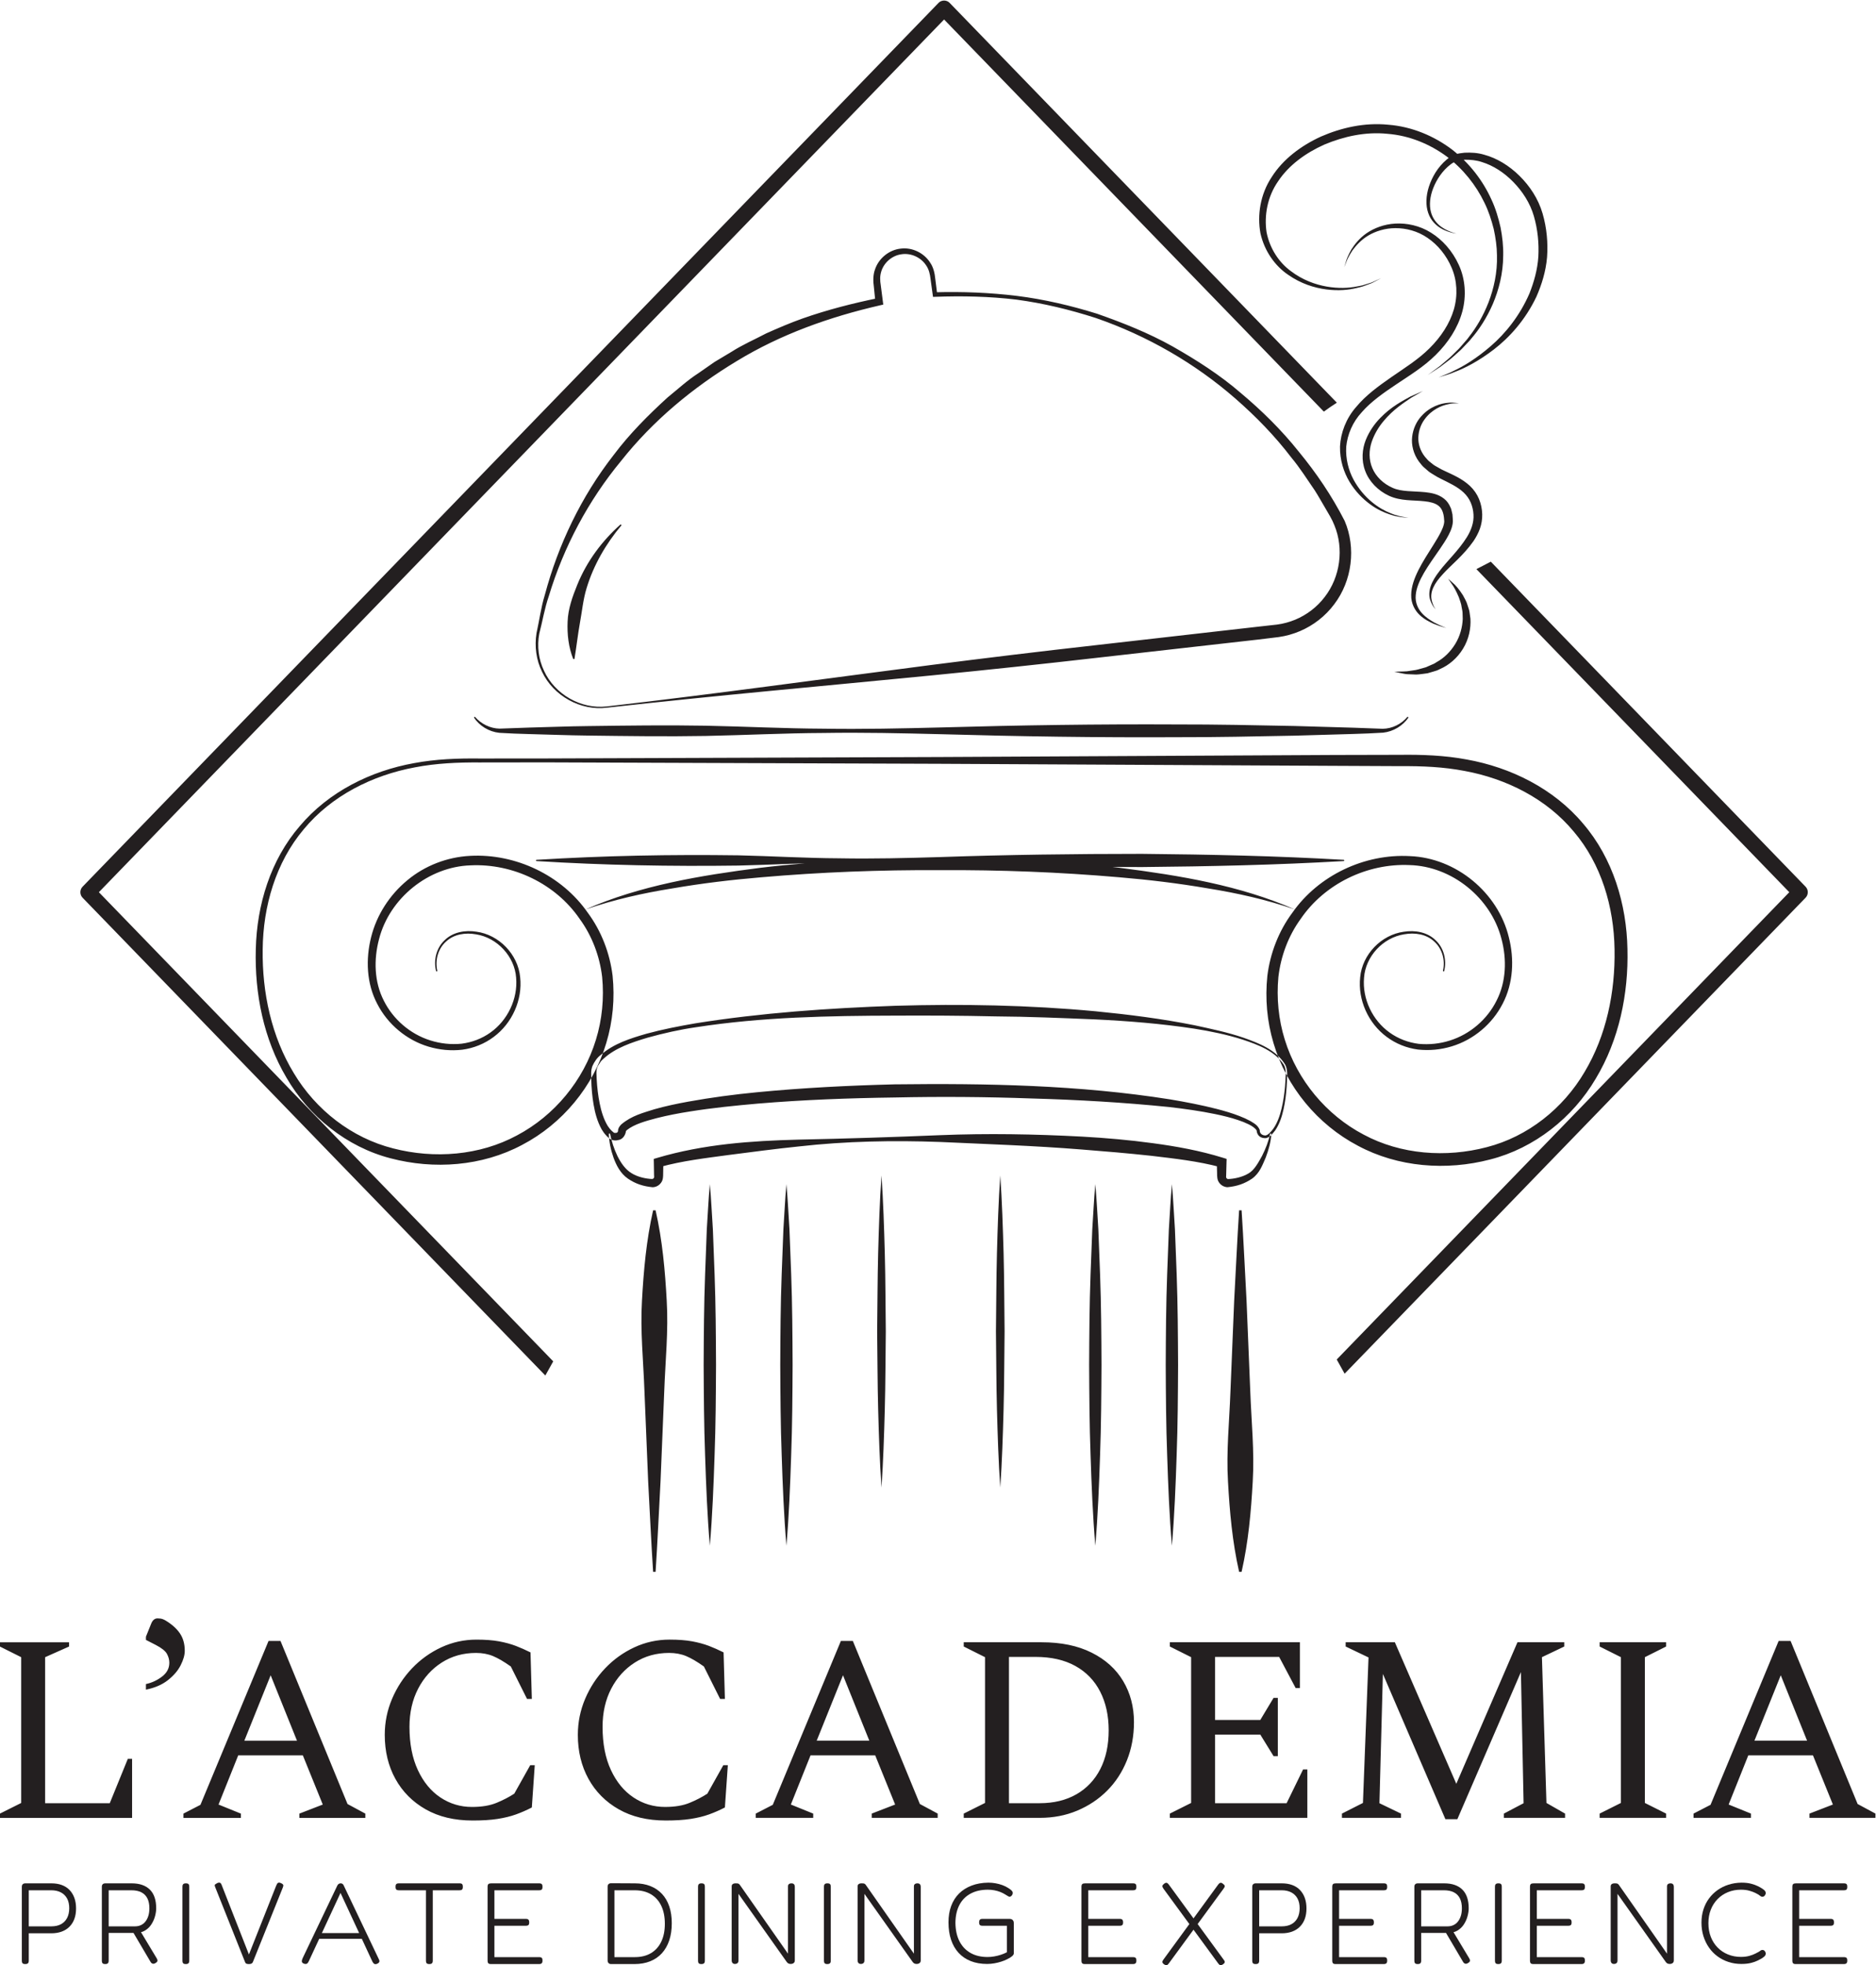 <?xml version="1.0" encoding="UTF-8" standalone="no"?>

<svg
   version="1.1"
   id="svg2"
   xml:space="preserve"
   width="328.997"
   height="344.568"
   viewBox="0 0 328.997 344.568"
   sodipodi:docname="L'Accademia_PRIVATE_logo.svg"
   inkscape:version="1.1.1 (3bf5ae0d25, 2021-09-20)"
   xmlns:inkscape="http://www.inkscape.org/namespaces/inkscape"
   xmlns:sodipodi="http://sodipodi.sourceforge.net/DTD/sodipodi-0.dtd"
   xmlns="http://www.w3.org/2000/svg"
   xmlns:svg="http://www.w3.org/2000/svg"><defs
     id="defs6"><clipPath
       clipPathUnits="userSpaceOnUse"
       id="clipPath16"><path
         d="M 0,335.688 H 336.393 V 0 H 0 Z"
         id="path14" /></clipPath></defs><sodipodi:namedview
     id="namedview4"
     pagecolor="#ffffff"
     bordercolor="#666666"
     borderopacity="1.0"
     inkscape:pageshadow="2"
     inkscape:pageopacity="0.0"
     inkscape:pagecheckerboard="0"
     showgrid="false"
     fit-margin-top="0"
     fit-margin-left="0"
     fit-margin-right="0"
     fit-margin-bottom="0"
     inkscape:zoom="1.8409951"
     inkscape:cx="149.91892"
     inkscape:cy="164.31331"
     inkscape:window-width="1920"
     inkscape:window-height="1009"
     inkscape:window-x="1912"
     inkscape:window-y="-8"
     inkscape:window-maximized="1"
     inkscape:current-layer="g8" /><g
     id="g8"
     inkscape:groupmode="layer"
     inkscape:label="L'Accademia_PRIVATE_logo"
     transform="matrix(1.333,0,0,-1.333,-57.047,388.471)"><g
       id="g12"
       clip-path="url(#clipPath16)"
       transform="translate(-2.037,-5.703)"><g
         id="g18"
         transform="translate(48.618,43.753)"><path
           d="M 0,0 H 2.966 C 3.463,0 3.887,0.094 4.237,0.281 4.586,0.469 4.855,0.743 5.043,1.103 5.23,1.463 5.324,1.891 5.324,2.388 5.324,2.885 5.23,3.309 5.043,3.659 4.855,4.008 4.584,4.277 4.229,4.465 3.874,4.652 3.448,4.746 2.951,4.746 H 0 Z m -0.472,-4.959 c -0.111,0 -0.2,0.015 -0.266,0.045 -0.066,0.031 -0.112,0.081 -0.137,0.152 -0.025,0.071 -0.038,0.162 -0.038,0.274 v 9.691 c 0,0.101 0.017,0.185 0.053,0.251 0.036,0.066 0.089,0.116 0.16,0.152 0.071,0.035 0.152,0.053 0.243,0.053 H 2.966 C 3.483,5.659 3.942,5.585 4.343,5.438 4.744,5.292 5.083,5.073 5.362,4.784 5.641,4.495 5.854,4.148 6.001,3.742 6.148,3.336 6.222,2.875 6.222,2.358 6.222,1.841 6.148,1.382 6.001,0.981 5.854,0.581 5.639,0.238 5.354,-0.046 5.071,-0.33 4.729,-0.545 4.328,-0.692 3.927,-0.839 3.468,-0.913 2.951,-0.913 H 0 v -3.59 c 0,-0.112 -0.015,-0.2 -0.046,-0.266 -0.03,-0.066 -0.079,-0.114 -0.144,-0.145 -0.066,-0.03 -0.16,-0.045 -0.282,-0.045"
           style="fill:#231f20;fill-opacity:1;fill-rule:nonzero;stroke:none"
           id="path20" /></g><g
         id="g22"
         transform="translate(65.245,38.9)"><path
           d="m 0,0 c -0.132,-0.071 -0.251,-0.086 -0.357,-0.045 -0.107,0.04 -0.196,0.126 -0.267,0.258 l -2.312,3.925 0.943,0.167 2.176,-3.62 C 0.253,0.573 0.294,0.477 0.305,0.396 0.314,0.314 0.294,0.244 0.244,0.183 0.193,0.122 0.112,0.061 0,0 m -6.115,4.853 h 3.468 c 0.274,0 0.525,0.051 0.753,0.152 0.228,0.101 0.426,0.253 0.594,0.456 0.167,0.203 0.299,0.452 0.395,0.746 0.096,0.294 0.145,0.639 0.145,1.034 0,0.518 -0.089,0.951 -0.267,1.301 -0.177,0.35 -0.441,0.614 -0.791,0.791 -0.349,0.177 -0.788,0.266 -1.316,0.266 h -2.981 z m -0.457,-4.959 c -0.111,0 -0.2,0.015 -0.266,0.045 C -6.904,-0.03 -6.95,0.021 -6.975,0.091 -7,0.162 -7.013,0.253 -7.013,0.365 v 9.706 c 0,0.101 0.018,0.182 0.054,0.243 0.035,0.061 0.085,0.109 0.151,0.145 0.066,0.035 0.15,0.053 0.251,0.053 h 3.454 c 0.537,0 1.006,-0.071 1.407,-0.213 0.401,-0.142 0.738,-0.35 1.011,-0.624 0.274,-0.274 0.48,-0.616 0.617,-1.027 C 0.069,8.238 0.137,7.764 0.137,7.226 0.137,6.912 0.086,6.567 -0.015,6.192 -0.117,5.816 -0.273,5.461 -0.487,5.127 -0.7,4.792 -0.981,4.519 -1.331,4.305 -1.681,4.092 -2.109,3.986 -2.616,3.986 H -6.115 V 0.35 c 0,-0.112 -0.015,-0.2 -0.046,-0.266 -0.03,-0.066 -0.079,-0.114 -0.144,-0.145 -0.067,-0.03 -0.155,-0.045 -0.267,-0.045"
           style="fill:#231f20;fill-opacity:1;fill-rule:nonzero;stroke:none"
           id="path24" /></g><g
         id="g26"
         transform="translate(69.276,38.793)"><path
           d="m 0,0 c -0.112,0 -0.2,0.015 -0.266,0.046 -0.066,0.03 -0.112,0.081 -0.137,0.152 -0.026,0.071 -0.038,0.162 -0.038,0.274 v 9.69 c 0,0.111 0.015,0.2 0.045,0.266 0.031,0.066 0.079,0.114 0.145,0.145 0.066,0.031 0.155,0.046 0.266,0.046 0.112,0 0.2,-0.015 0.267,-0.046 0.065,-0.031 0.111,-0.079 0.136,-0.145 0.026,-0.066 0.039,-0.159 0.039,-0.281 V 0.457 C 0.457,0.345 0.441,0.256 0.411,0.19 0.38,0.125 0.332,0.076 0.266,0.046 0.2,0.015 0.111,0 0,0"
           style="fill:#231f20;fill-opacity:1;fill-rule:nonzero;stroke:none"
           id="path28" /></g><g
         id="g30"
         transform="translate(77.582,38.793)"><path
           d="m 0,0 c -0.132,0 -0.238,0.015 -0.319,0.046 -0.082,0.03 -0.142,0.096 -0.183,0.198 l -3.94,9.888 c -0.071,0.172 -0.076,0.284 -0.015,0.334 0.061,0.051 0.157,0.112 0.289,0.183 0.081,0.04 0.157,0.063 0.228,0.068 0.071,0.005 0.134,-0.012 0.19,-0.053 0.056,-0.04 0.104,-0.112 0.145,-0.213 L 0,1.263 3.575,10.284 c 0.04,0.101 0.084,0.193 0.129,0.274 0.046,0.081 0.112,0.131 0.198,0.152 0.086,0.02 0.2,-0.005 0.342,-0.076 C 4.458,10.532 4.551,10.421 4.526,10.299 4.5,10.177 4.462,10.061 4.412,9.949 L 0.517,0.259 C 0.477,0.167 0.416,0.102 0.334,0.061 0.253,0.021 0.142,0 0,0"
           style="fill:#231f20;fill-opacity:1;fill-rule:nonzero;stroke:none"
           id="path32" /></g><g
         id="g34"
         transform="translate(86.619,42.11)"><path
           d="M 0,0 0.304,0.761 H 5.75 L 6.039,0 Z M 8.047,-2.662 C 8.098,-2.753 8.125,-2.837 8.131,-2.913 8.136,-2.989 8.116,-3.055 8.07,-3.111 8.024,-3.167 7.951,-3.22 7.85,-3.271 7.687,-3.341 7.558,-3.349 7.461,-3.293 7.365,-3.238 7.281,-3.139 7.21,-2.997 L 3.012,6.04 -1.171,-2.966 c -0.072,-0.153 -0.155,-0.254 -0.251,-0.305 -0.097,-0.05 -0.231,-0.045 -0.404,0.016 -0.101,0.04 -0.172,0.093 -0.213,0.159 -0.04,0.066 -0.05,0.15 -0.03,0.251 0.02,0.101 0.061,0.219 0.122,0.35 L 2.601,7.028 C 2.642,7.109 2.7,7.175 2.776,7.226 2.852,7.277 2.936,7.302 3.027,7.302 3.088,7.302 3.144,7.292 3.194,7.271 3.245,7.251 3.291,7.221 3.332,7.18 3.372,7.14 3.407,7.084 3.438,7.013 Z"
           style="fill:#231f20;fill-opacity:1;fill-rule:nonzero;stroke:none"
           id="path36" /></g><g
         id="g38"
         transform="translate(105.299,49.412)"><path
           d="m 0,0 c 0.111,0 0.198,-0.015 0.259,-0.046 0.06,-0.03 0.103,-0.079 0.129,-0.144 0.025,-0.066 0.038,-0.16 0.038,-0.282 0,-0.111 -0.015,-0.2 -0.046,-0.266 C 0.35,-0.804 0.302,-0.85 0.236,-0.875 0.17,-0.9 0.081,-0.913 -0.03,-0.913 h -3.499 v -9.249 c 0,-0.112 -0.015,-0.2 -0.046,-0.266 -0.03,-0.066 -0.079,-0.114 -0.144,-0.145 -0.067,-0.031 -0.155,-0.046 -0.267,-0.046 -0.111,0 -0.2,0.015 -0.266,0.046 -0.066,0.031 -0.112,0.081 -0.137,0.152 -0.025,0.071 -0.038,0.162 -0.038,0.274 v 9.234 h -3.544 c -0.112,0 -0.201,0.013 -0.267,0.038 -0.066,0.025 -0.114,0.071 -0.144,0.137 -0.031,0.066 -0.046,0.155 -0.046,0.266 0,0.122 0.013,0.216 0.038,0.282 0.025,0.065 0.071,0.114 0.137,0.144 C -8.187,-0.015 -8.104,0 -8.002,0 Z"
           style="fill:#231f20;fill-opacity:1;fill-rule:nonzero;stroke:none"
           id="path40" /></g><g
         id="g42"
         transform="translate(109.421,38.793)"><path
           d="m 0,0 c -0.111,0 -0.2,0.015 -0.266,0.046 -0.066,0.03 -0.112,0.081 -0.137,0.152 -0.025,0.071 -0.038,0.162 -0.038,0.274 v 9.69 c 0,0.172 0.035,0.292 0.107,0.358 0.07,0.065 0.197,0.099 0.38,0.099 h 6.298 c 0.111,0 0.2,-0.015 0.266,-0.046 0.066,-0.031 0.112,-0.079 0.137,-0.145 0.025,-0.066 0.038,-0.159 0.038,-0.281 0,-0.112 -0.015,-0.2 -0.046,-0.266 C 6.709,9.814 6.661,9.769 6.595,9.744 6.529,9.718 6.44,9.706 6.329,9.706 H 0.457 V 5.948 h 4.122 c 0.111,0 0.2,-0.015 0.266,-0.045 C 4.911,5.872 4.959,5.824 4.99,5.758 5.021,5.692 5.036,5.598 5.036,5.477 5.036,5.365 5.021,5.276 4.99,5.21 4.959,5.145 4.909,5.099 4.838,5.074 4.767,5.048 4.67,5.036 4.549,5.036 H 0.457 V 0.913 h 5.887 c 0.111,0 0.2,-0.016 0.266,-0.046 C 6.676,0.837 6.722,0.789 6.747,0.723 6.772,0.657 6.785,0.568 6.785,0.457 6.785,0.345 6.77,0.256 6.739,0.19 6.709,0.125 6.661,0.076 6.595,0.046 6.529,0.015 6.44,0 6.329,0 Z"
           style="fill:#231f20;fill-opacity:1;fill-rule:nonzero;stroke:none"
           id="path44" /></g><g
         id="g46"
         transform="translate(125.668,39.706)"><path
           d="m 0,0 h 2.677 c 0.832,0 1.542,0.175 2.13,0.524 0.589,0.351 1.04,0.852 1.354,1.507 0.315,0.654 0.472,1.437 0.472,2.35 0,0.923 -0.157,1.714 -0.472,2.373 C 5.847,7.413 5.393,7.918 4.8,8.268 4.207,8.618 3.494,8.792 2.662,8.792 H 0 Z m -0.457,-0.913 c -0.09,0 -0.169,0.02 -0.235,0.061 -0.066,0.04 -0.117,0.097 -0.152,0.167 -0.036,0.071 -0.053,0.152 -0.053,0.244 v 9.705 c 0,0.102 0.017,0.185 0.053,0.251 0.035,0.066 0.089,0.117 0.159,0.152 0.071,0.036 0.153,0.054 0.244,0.054 L 2.677,9.706 C 3.438,9.706 4.12,9.586 4.724,9.348 5.327,9.109 5.839,8.765 6.26,8.313 6.681,7.862 7,7.312 7.218,6.663 7.437,6.014 7.545,5.279 7.545,4.457 7.545,3.615 7.434,2.862 7.211,2.198 6.988,1.534 6.666,0.971 6.245,0.509 5.824,0.048 5.309,-0.304 4.701,-0.548 4.092,-0.791 3.402,-0.913 2.632,-0.913 Z"
           style="fill:#231f20;fill-opacity:1;fill-rule:nonzero;stroke:none"
           id="path48" /></g><g
         id="g50"
         transform="translate(137.108,38.793)"><path
           d="m 0,0 c -0.112,0 -0.2,0.015 -0.266,0.046 -0.066,0.03 -0.112,0.081 -0.137,0.152 -0.026,0.071 -0.038,0.162 -0.038,0.274 v 9.69 c 0,0.111 0.015,0.2 0.045,0.266 0.031,0.066 0.079,0.114 0.145,0.145 0.066,0.031 0.155,0.046 0.266,0.046 0.112,0 0.2,-0.015 0.267,-0.046 0.065,-0.031 0.111,-0.079 0.136,-0.145 0.026,-0.066 0.039,-0.159 0.039,-0.281 V 0.457 C 0.457,0.345 0.441,0.256 0.411,0.19 0.38,0.125 0.332,0.076 0.266,0.046 0.2,0.015 0.111,0 0,0"
           style="fill:#231f20;fill-opacity:1;fill-rule:nonzero;stroke:none"
           id="path52" /></g><g
         id="g54"
         transform="translate(141.519,38.808)"><path
           d="m 0,0 c -0.091,0 -0.167,0.018 -0.228,0.053 -0.061,0.036 -0.109,0.09 -0.145,0.16 -0.035,0.071 -0.053,0.157 -0.053,0.259 v 9.736 c 0,0.091 0.02,0.165 0.061,0.22 0.04,0.056 0.099,0.099 0.175,0.13 0.076,0.03 0.165,0.046 0.266,0.046 0.153,0 0.264,-0.008 0.335,-0.023 0.071,-0.016 0.142,-0.064 0.213,-0.145 L 6.983,1.354 v 8.854 c 0,0.091 0.017,0.165 0.053,0.22 0.035,0.056 0.089,0.099 0.16,0.13 0.071,0.03 0.157,0.046 0.258,0.046 0.091,0 0.17,-0.019 0.236,-0.054 C 7.756,10.515 7.804,10.461 7.834,10.391 7.865,10.319 7.88,10.233 7.88,10.132 V 0.457 C 7.88,0.355 7.857,0.271 7.812,0.206 7.766,0.14 7.703,0.089 7.622,0.053 7.541,0.018 7.449,0 7.348,0 7.246,0 7.155,0.016 7.074,0.046 6.993,0.076 6.912,0.143 6.831,0.244 L 0.472,9.219 V 0.457 C 0.472,0.355 0.454,0.271 0.418,0.206 0.383,0.14 0.33,0.089 0.259,0.053 0.187,0.018 0.102,0 0,0"
           style="fill:#231f20;fill-opacity:1;fill-rule:nonzero;stroke:none"
           id="path56" /></g><g
         id="g58"
         transform="translate(153.674,38.793)"><path
           d="m 0,0 c -0.112,0 -0.2,0.015 -0.266,0.046 -0.066,0.03 -0.112,0.081 -0.137,0.152 -0.026,0.071 -0.038,0.162 -0.038,0.274 v 9.69 c 0,0.111 0.015,0.2 0.045,0.266 0.031,0.066 0.079,0.114 0.145,0.145 0.066,0.031 0.155,0.046 0.266,0.046 0.112,0 0.2,-0.015 0.267,-0.046 0.065,-0.031 0.111,-0.079 0.136,-0.145 0.026,-0.066 0.039,-0.159 0.039,-0.281 V 0.457 C 0.457,0.345 0.441,0.256 0.411,0.19 0.38,0.125 0.332,0.076 0.266,0.046 0.2,0.015 0.111,0 0,0"
           style="fill:#231f20;fill-opacity:1;fill-rule:nonzero;stroke:none"
           id="path60" /></g><g
         id="g62"
         transform="translate(158.086,38.808)"><path
           d="m 0,0 c -0.091,0 -0.167,0.018 -0.228,0.053 -0.061,0.036 -0.109,0.09 -0.145,0.16 -0.035,0.071 -0.053,0.157 -0.053,0.259 v 9.736 c 0,0.091 0.02,0.165 0.061,0.22 0.04,0.056 0.099,0.099 0.175,0.13 0.076,0.03 0.165,0.046 0.266,0.046 0.153,0 0.264,-0.008 0.335,-0.023 0.071,-0.016 0.142,-0.064 0.213,-0.145 L 6.983,1.354 v 8.854 c 0,0.091 0.017,0.165 0.053,0.22 0.035,0.056 0.089,0.099 0.16,0.13 0.071,0.03 0.157,0.046 0.258,0.046 0.091,0 0.17,-0.019 0.236,-0.054 C 7.756,10.515 7.804,10.461 7.834,10.391 7.865,10.319 7.88,10.233 7.88,10.132 V 0.457 C 7.88,0.355 7.857,0.271 7.812,0.206 7.766,0.14 7.703,0.089 7.622,0.053 7.541,0.018 7.449,0 7.348,0 7.246,0 7.155,0.016 7.074,0.046 6.993,0.076 6.912,0.143 6.831,0.244 L 0.472,9.219 V 0.457 C 0.472,0.355 0.454,0.271 0.418,0.206 0.383,0.14 0.33,0.089 0.259,0.053 0.187,0.018 0.102,0 0,0"
           style="fill:#231f20;fill-opacity:1;fill-rule:nonzero;stroke:none"
           id="path64" /></g><g
         id="g66"
         transform="translate(174.698,38.808)"><path
           d="m 0,0 c -0.801,0 -1.517,0.125 -2.145,0.373 -0.629,0.248 -1.162,0.608 -1.598,1.08 -0.436,0.472 -0.768,1.045 -0.996,1.719 -0.228,0.674 -0.342,1.443 -0.342,2.305 0,0.801 0.119,1.521 0.357,2.16 0.239,0.639 0.583,1.181 1.035,1.628 0.451,0.446 1.001,0.793 1.65,1.042 0.649,0.248 1.385,0.378 2.206,0.388 0.314,0 0.629,-0.028 0.943,-0.084 C 1.425,10.555 1.727,10.474 2.016,10.368 2.305,10.261 2.565,10.132 2.799,9.979 2.961,9.878 3.093,9.779 3.194,9.683 3.296,9.586 3.352,9.498 3.362,9.417 3.382,9.366 3.382,9.305 3.362,9.234 3.341,9.163 3.311,9.097 3.271,9.037 3.23,8.976 3.179,8.927 3.119,8.892 3.058,8.856 2.992,8.839 2.92,8.839 2.9,8.839 2.845,8.864 2.753,8.915 2.662,8.965 2.545,9.037 2.403,9.128 2.2,9.259 1.975,9.374 1.727,9.47 1.478,9.566 1.217,9.64 0.943,9.69 0.669,9.741 0.39,9.767 0.106,9.767 -0.776,9.767 -1.537,9.594 -2.176,9.25 -2.814,8.905 -3.304,8.408 -3.644,7.759 -3.983,7.109 -4.158,6.329 -4.168,5.416 c 0.01,-0.943 0.185,-1.749 0.524,-2.419 0.34,-0.669 0.824,-1.184 1.453,-1.544 0.629,-0.36 1.379,-0.54 2.252,-0.54 0.284,0 0.572,0.025 0.867,0.076 0.294,0.051 0.583,0.122 0.867,0.213 0.284,0.091 0.553,0.203 0.806,0.335 v 3.484 h -3.179 c -0.112,0 -0.203,0.012 -0.274,0.038 -0.071,0.024 -0.122,0.07 -0.152,0.136 -0.031,0.066 -0.046,0.155 -0.046,0.266 0,0.122 0.015,0.216 0.046,0.282 0.03,0.066 0.078,0.114 0.144,0.145 0.066,0.03 0.155,0.045 0.267,0.045 H 2.936 C 3.067,5.933 3.174,5.91 3.255,5.865 3.336,5.819 3.4,5.755 3.445,5.674 3.491,5.593 3.514,5.487 3.514,5.355 V 1.4 C 3.514,1.278 3.438,1.151 3.286,1.02 3.134,0.888 2.911,0.75 2.616,0.609 2.393,0.497 2.14,0.396 1.856,0.305 1.572,0.213 1.272,0.14 0.958,0.084 0.644,0.028 0.324,0 0,0"
           style="fill:#231f20;fill-opacity:1;fill-rule:nonzero;stroke:none"
           id="path68" /></g><g
         id="g70"
         transform="translate(187.552,38.793)"><path
           d="m 0,0 c -0.111,0 -0.2,0.015 -0.266,0.046 -0.066,0.03 -0.112,0.081 -0.137,0.152 -0.025,0.071 -0.038,0.162 -0.038,0.274 v 9.69 c 0,0.172 0.035,0.292 0.107,0.358 0.07,0.065 0.197,0.099 0.38,0.099 h 6.298 c 0.111,0 0.2,-0.015 0.266,-0.046 0.066,-0.031 0.112,-0.079 0.137,-0.145 0.025,-0.066 0.038,-0.159 0.038,-0.281 0,-0.112 -0.015,-0.2 -0.046,-0.266 C 6.709,9.814 6.661,9.769 6.595,9.744 6.529,9.718 6.44,9.706 6.329,9.706 H 0.457 V 5.948 h 4.122 c 0.111,0 0.2,-0.015 0.266,-0.045 C 4.911,5.872 4.959,5.824 4.99,5.758 5.021,5.692 5.036,5.598 5.036,5.477 5.036,5.365 5.021,5.276 4.99,5.21 4.959,5.145 4.909,5.099 4.838,5.074 4.767,5.048 4.67,5.036 4.549,5.036 H 0.457 V 0.913 h 5.887 c 0.111,0 0.2,-0.016 0.266,-0.046 C 6.676,0.837 6.722,0.789 6.747,0.723 6.772,0.657 6.785,0.568 6.785,0.457 6.785,0.345 6.77,0.256 6.739,0.19 6.709,0.125 6.661,0.076 6.595,0.046 6.529,0.015 6.44,0 6.329,0 Z"
           style="fill:#231f20;fill-opacity:1;fill-rule:nonzero;stroke:none"
           id="path72" /></g><g
         id="g74"
         transform="translate(197.973,38.763)"><path
           d="m 0,0 c -0.132,0.091 -0.203,0.185 -0.213,0.281 -0.01,0.097 0.036,0.211 0.137,0.343 l 7.211,9.873 c 0.071,0.091 0.137,0.154 0.198,0.19 0.061,0.035 0.126,0.045 0.197,0.03 C 7.601,10.702 7.677,10.659 7.759,10.588 7.9,10.486 7.977,10.39 7.987,10.299 7.997,10.208 7.946,10.091 7.834,9.949 L 0.624,0.106 C 0.553,0.015 0.487,-0.051 0.426,-0.091 0.365,-0.132 0.302,-0.142 0.236,-0.122 0.17,-0.101 0.091,-0.061 0,0 M 7.759,0 C 7.667,-0.061 7.589,-0.101 7.523,-0.122 7.457,-0.142 7.394,-0.132 7.333,-0.091 7.272,-0.051 7.206,0.015 7.135,0.106 l -7.211,9.843 c -0.101,0.142 -0.147,0.259 -0.137,0.35 0.01,0.091 0.081,0.187 0.213,0.289 0.091,0.071 0.17,0.114 0.236,0.129 0.066,0.015 0.129,0.005 0.19,-0.03 0.061,-0.036 0.127,-0.099 0.198,-0.19 L 7.834,0.624 C 7.946,0.492 7.997,0.378 7.987,0.281 7.977,0.185 7.9,0.091 7.759,0"
           style="fill:#231f20;fill-opacity:1;fill-rule:nonzero;stroke:none"
           id="path76" /></g><g
         id="g78"
         transform="translate(210.493,43.753)"><path
           d="M 0,0 H 2.966 C 3.463,0 3.887,0.094 4.237,0.281 4.586,0.469 4.855,0.743 5.043,1.103 5.23,1.463 5.324,1.891 5.324,2.388 5.324,2.885 5.23,3.309 5.043,3.659 4.855,4.008 4.584,4.277 4.229,4.465 3.874,4.652 3.448,4.746 2.951,4.746 H 0 Z m -0.472,-4.959 c -0.111,0 -0.2,0.015 -0.266,0.045 -0.066,0.031 -0.112,0.081 -0.137,0.152 -0.025,0.071 -0.038,0.162 -0.038,0.274 v 9.691 c 0,0.101 0.017,0.185 0.053,0.251 0.036,0.066 0.089,0.116 0.16,0.152 0.071,0.035 0.152,0.053 0.243,0.053 H 2.966 C 3.483,5.659 3.942,5.585 4.343,5.438 4.744,5.292 5.083,5.073 5.362,4.784 5.641,4.495 5.854,4.148 6.001,3.742 6.148,3.336 6.222,2.875 6.222,2.358 6.222,1.841 6.148,1.382 6.001,0.981 5.854,0.581 5.639,0.238 5.354,-0.046 5.071,-0.33 4.729,-0.545 4.328,-0.692 3.927,-0.839 3.468,-0.913 2.951,-0.913 H 0 v -3.59 c 0,-0.112 -0.015,-0.2 -0.046,-0.266 -0.03,-0.066 -0.079,-0.114 -0.144,-0.145 -0.066,-0.03 -0.16,-0.045 -0.282,-0.045"
           style="fill:#231f20;fill-opacity:1;fill-rule:nonzero;stroke:none"
           id="path80" /></g><g
         id="g82"
         transform="translate(220.548,38.793)"><path
           d="m 0,0 c -0.111,0 -0.2,0.015 -0.266,0.046 -0.066,0.03 -0.112,0.081 -0.137,0.152 -0.025,0.071 -0.038,0.162 -0.038,0.274 v 9.69 c 0,0.172 0.035,0.292 0.107,0.358 0.07,0.065 0.197,0.099 0.38,0.099 h 6.298 c 0.111,0 0.2,-0.015 0.266,-0.046 0.066,-0.031 0.112,-0.079 0.137,-0.145 0.025,-0.066 0.038,-0.159 0.038,-0.281 0,-0.112 -0.015,-0.2 -0.046,-0.266 C 6.709,9.814 6.661,9.769 6.595,9.744 6.529,9.718 6.44,9.706 6.329,9.706 H 0.457 V 5.948 h 4.122 c 0.111,0 0.2,-0.015 0.266,-0.045 C 4.911,5.872 4.959,5.824 4.99,5.758 5.021,5.692 5.036,5.598 5.036,5.477 5.036,5.365 5.021,5.276 4.99,5.21 4.959,5.145 4.909,5.099 4.838,5.074 4.767,5.048 4.67,5.036 4.549,5.036 H 0.457 V 0.913 h 5.887 c 0.111,0 0.2,-0.016 0.266,-0.046 C 6.676,0.837 6.722,0.789 6.747,0.723 6.772,0.657 6.785,0.568 6.785,0.457 6.785,0.345 6.77,0.256 6.739,0.19 6.709,0.125 6.661,0.076 6.595,0.046 6.529,0.015 6.44,0 6.329,0 Z"
           style="fill:#231f20;fill-opacity:1;fill-rule:nonzero;stroke:none"
           id="path84" /></g><g
         id="g86"
         transform="translate(237.921,38.9)"><path
           d="m 0,0 c -0.132,-0.071 -0.251,-0.086 -0.357,-0.045 -0.107,0.04 -0.196,0.126 -0.267,0.258 l -2.312,3.925 0.943,0.167 2.176,-3.62 C 0.253,0.573 0.294,0.477 0.305,0.396 0.314,0.314 0.294,0.244 0.244,0.183 0.193,0.122 0.112,0.061 0,0 m -6.115,4.853 h 3.468 c 0.274,0 0.525,0.051 0.753,0.152 0.228,0.101 0.426,0.253 0.594,0.456 0.167,0.203 0.299,0.452 0.395,0.746 0.096,0.294 0.145,0.639 0.145,1.034 0,0.518 -0.089,0.951 -0.267,1.301 -0.177,0.35 -0.441,0.614 -0.791,0.791 -0.349,0.177 -0.788,0.266 -1.316,0.266 h -2.981 z m -0.457,-4.959 c -0.111,0 -0.2,0.015 -0.266,0.045 C -6.904,-0.03 -6.95,0.021 -6.975,0.091 -7,0.162 -7.013,0.253 -7.013,0.365 v 9.706 c 0,0.101 0.018,0.182 0.054,0.243 0.035,0.061 0.085,0.109 0.151,0.145 0.066,0.035 0.15,0.053 0.251,0.053 h 3.454 c 0.537,0 1.006,-0.071 1.407,-0.213 0.401,-0.142 0.738,-0.35 1.011,-0.624 0.274,-0.274 0.48,-0.616 0.617,-1.027 C 0.069,8.238 0.137,7.764 0.137,7.226 0.137,6.912 0.086,6.567 -0.015,6.192 -0.117,5.816 -0.273,5.461 -0.487,5.127 -0.7,4.792 -0.981,4.519 -1.331,4.305 -1.681,4.092 -2.109,3.986 -2.616,3.986 H -6.115 V 0.35 c 0,-0.112 -0.015,-0.2 -0.046,-0.266 -0.03,-0.066 -0.079,-0.114 -0.144,-0.145 -0.067,-0.03 -0.155,-0.045 -0.267,-0.045"
           style="fill:#231f20;fill-opacity:1;fill-rule:nonzero;stroke:none"
           id="path88" /></g><g
         id="g90"
         transform="translate(241.952,38.793)"><path
           d="m 0,0 c -0.112,0 -0.2,0.015 -0.266,0.046 -0.066,0.03 -0.112,0.081 -0.137,0.152 -0.026,0.071 -0.038,0.162 -0.038,0.274 v 9.69 c 0,0.111 0.015,0.2 0.045,0.266 0.031,0.066 0.079,0.114 0.145,0.145 0.066,0.031 0.155,0.046 0.266,0.046 0.112,0 0.2,-0.015 0.267,-0.046 0.065,-0.031 0.111,-0.079 0.136,-0.145 0.026,-0.066 0.039,-0.159 0.039,-0.281 V 0.457 C 0.457,0.345 0.441,0.256 0.411,0.19 0.38,0.125 0.332,0.076 0.266,0.046 0.2,0.015 0.111,0 0,0"
           style="fill:#231f20;fill-opacity:1;fill-rule:nonzero;stroke:none"
           id="path92" /></g><g
         id="g94"
         transform="translate(246.561,38.793)"><path
           d="m 0,0 c -0.111,0 -0.2,0.015 -0.266,0.046 -0.066,0.03 -0.112,0.081 -0.137,0.152 -0.025,0.071 -0.038,0.162 -0.038,0.274 v 9.69 c 0,0.172 0.035,0.292 0.107,0.358 0.07,0.065 0.197,0.099 0.38,0.099 h 6.298 c 0.111,0 0.2,-0.015 0.266,-0.046 0.066,-0.031 0.112,-0.079 0.137,-0.145 0.025,-0.066 0.038,-0.159 0.038,-0.281 0,-0.112 -0.015,-0.2 -0.046,-0.266 C 6.709,9.814 6.661,9.769 6.595,9.744 6.529,9.718 6.44,9.706 6.329,9.706 H 0.457 V 5.948 h 4.122 c 0.111,0 0.2,-0.015 0.266,-0.045 C 4.911,5.872 4.959,5.824 4.99,5.758 5.021,5.692 5.036,5.598 5.036,5.477 5.036,5.365 5.021,5.276 4.99,5.21 4.959,5.145 4.909,5.099 4.838,5.074 4.767,5.048 4.67,5.036 4.549,5.036 H 0.457 V 0.913 h 5.887 c 0.111,0 0.2,-0.016 0.266,-0.046 C 6.676,0.837 6.722,0.789 6.747,0.723 6.772,0.657 6.785,0.568 6.785,0.457 6.785,0.345 6.77,0.256 6.739,0.19 6.709,0.125 6.661,0.076 6.595,0.046 6.529,0.015 6.44,0 6.329,0 Z"
           style="fill:#231f20;fill-opacity:1;fill-rule:nonzero;stroke:none"
           id="path96" /></g><g
         id="g98"
         transform="translate(257.164,38.808)"><path
           d="m 0,0 c -0.091,0 -0.167,0.018 -0.228,0.053 -0.061,0.036 -0.109,0.09 -0.145,0.16 -0.035,0.071 -0.053,0.157 -0.053,0.259 v 9.736 c 0,0.091 0.02,0.165 0.061,0.22 0.04,0.056 0.099,0.099 0.175,0.13 0.076,0.03 0.165,0.046 0.266,0.046 0.153,0 0.264,-0.008 0.335,-0.023 0.071,-0.016 0.142,-0.064 0.213,-0.145 L 6.983,1.354 v 8.854 c 0,0.091 0.017,0.165 0.053,0.22 0.035,0.056 0.089,0.099 0.16,0.13 0.071,0.03 0.157,0.046 0.258,0.046 0.091,0 0.17,-0.019 0.236,-0.054 C 7.756,10.515 7.804,10.461 7.834,10.391 7.865,10.319 7.88,10.233 7.88,10.132 V 0.457 C 7.88,0.355 7.857,0.271 7.812,0.206 7.766,0.14 7.703,0.089 7.622,0.053 7.541,0.018 7.449,0 7.348,0 7.246,0 7.155,0.016 7.074,0.046 6.993,0.076 6.912,0.143 6.831,0.244 L 0.472,9.219 V 0.457 C 0.472,0.355 0.454,0.271 0.418,0.206 0.383,0.14 0.33,0.089 0.259,0.053 0.187,0.018 0.102,0 0,0"
           style="fill:#231f20;fill-opacity:1;fill-rule:nonzero;stroke:none"
           id="path100" /></g><g
         id="g102"
         transform="translate(273.929,38.808)"><path
           d="m 0,0 c -0.599,0 -1.161,0.086 -1.688,0.259 -0.528,0.172 -1.01,0.418 -1.446,0.738 -0.436,0.319 -0.811,0.704 -1.125,1.156 -0.315,0.451 -0.558,0.953 -0.731,1.506 -0.172,0.552 -0.258,1.143 -0.258,1.772 0,0.619 0.086,1.196 0.258,1.735 0.173,0.537 0.416,1.019 0.731,1.444 0.314,0.427 0.689,0.794 1.125,1.103 0.436,0.309 0.918,0.548 1.446,0.715 0.527,0.168 1.089,0.257 1.688,0.267 0.507,0 0.938,-0.049 1.293,-0.145 C 1.648,10.454 1.937,10.35 2.16,10.238 2.383,10.126 2.541,10.041 2.632,9.979 2.753,9.909 2.873,9.825 2.989,9.729 3.106,9.632 3.174,9.528 3.195,9.417 3.215,9.315 3.212,9.239 3.187,9.188 3.162,9.138 3.134,9.087 3.104,9.037 3.063,8.965 3.012,8.915 2.951,8.884 2.891,8.854 2.824,8.839 2.753,8.839 2.662,8.839 2.581,8.869 2.51,8.93 2.439,8.991 2.348,9.057 2.236,9.128 2.175,9.168 2.043,9.239 1.841,9.341 1.638,9.442 1.377,9.539 1.058,9.63 0.738,9.721 0.365,9.767 -0.061,9.767 -0.669,9.767 -1.235,9.66 -1.757,9.447 -2.279,9.234 -2.733,8.933 -3.119,8.542 -3.504,8.151 -3.803,7.687 -4.016,7.15 -4.229,6.612 -4.335,6.014 -4.335,5.355 c 0,-0.659 0.106,-1.26 0.319,-1.803 0.213,-0.542 0.512,-1.009 0.897,-1.399 0.386,-0.391 0.84,-0.693 1.362,-0.905 0.522,-0.213 1.088,-0.32 1.696,-0.32 0.426,0 0.799,0.046 1.119,0.137 0.319,0.091 0.58,0.19 0.783,0.297 C 2.043,1.468 2.175,1.537 2.236,1.567 2.348,1.628 2.439,1.689 2.51,1.75 2.581,1.811 2.662,1.841 2.753,1.841 2.824,1.841 2.891,1.828 2.951,1.803 3.012,1.777 3.063,1.729 3.104,1.658 3.134,1.618 3.162,1.567 3.187,1.506 3.212,1.445 3.215,1.364 3.195,1.263 3.174,1.151 3.106,1.047 2.989,0.951 2.873,0.854 2.753,0.771 2.632,0.7 2.541,0.649 2.381,0.565 2.153,0.449 1.924,0.333 1.633,0.229 1.278,0.137 0.923,0.046 0.497,0 0,0"
           style="fill:#231f20;fill-opacity:1;fill-rule:nonzero;stroke:none"
           id="path104" /></g><g
         id="g106"
         transform="translate(281.078,38.793)"><path
           d="m 0,0 c -0.111,0 -0.2,0.015 -0.266,0.046 -0.066,0.03 -0.112,0.081 -0.137,0.152 -0.025,0.071 -0.038,0.162 -0.038,0.274 v 9.69 c 0,0.172 0.035,0.292 0.107,0.358 0.07,0.065 0.197,0.099 0.38,0.099 h 6.298 c 0.111,0 0.2,-0.015 0.266,-0.046 0.066,-0.031 0.112,-0.079 0.137,-0.145 0.025,-0.066 0.038,-0.159 0.038,-0.281 0,-0.112 -0.015,-0.2 -0.046,-0.266 C 6.709,9.814 6.661,9.769 6.595,9.744 6.529,9.718 6.44,9.706 6.329,9.706 H 0.457 V 5.948 h 4.122 c 0.111,0 0.2,-0.015 0.266,-0.045 C 4.911,5.872 4.959,5.824 4.99,5.758 5.021,5.692 5.036,5.598 5.036,5.477 5.036,5.365 5.021,5.276 4.99,5.21 4.959,5.145 4.909,5.099 4.838,5.074 4.767,5.048 4.67,5.036 4.549,5.036 H 0.457 V 0.913 h 5.887 c 0.111,0 0.2,-0.016 0.266,-0.046 C 6.676,0.837 6.722,0.789 6.747,0.723 6.772,0.657 6.785,0.568 6.785,0.457 6.785,0.345 6.77,0.256 6.739,0.19 6.709,0.125 6.661,0.076 6.595,0.046 6.529,0.015 6.44,0 6.329,0 Z"
           style="fill:#231f20;fill-opacity:1;fill-rule:nonzero;stroke:none"
           id="path108" /></g><g
         id="g110"
         transform="translate(282.378,180.501)"><path
           d="m 0,0 -41.412,42.751 -1.896,-0.98 41.165,-42.496 -59.331,-61.246 -0.21,-0.217 1.041,-1.867 L 0,-1.45 C 0.388,-1.051 0.388,-0.4 0,0 m -63.376,62.487 c 0.492,0.372 1.112,0.791 1.709,1.174 l -50.952,52.598 c -0.383,0.396 -1.056,0.394 -1.44,0 L -226.68,0 c -0.388,-0.4 -0.388,-1.051 0,-1.45 l 60.499,-62.453 0.38,-0.393 1.04,1.863 -59.776,61.708 111.198,114.789 z m 16.911,23.567 c -0.344,0.128 -0.866,0.309 -1.428,0.712 -0.555,0.391 -1.155,1.042 -1.394,1.968 -0.249,0.917 -0.138,2.046 0.307,3.166 0.44,1.111 1.193,2.281 2.282,3.107 0.271,0.204 0.568,0.372 0.87,0.473 0.277,0.106 0.657,0.103 1.02,0.141 0.729,0 1.49,-0.057 2.231,-0.31 1.488,-0.454 2.92,-1.386 4.121,-2.616 1.202,-1.228 2.21,-2.763 2.707,-4.488 0.517,-1.776 0.682,-3.584 0.592,-5.317 -0.111,-1.739 -0.584,-3.371 -1.173,-4.865 -1.282,-2.963 -3.195,-5.283 -5.061,-6.899 -1.87,-1.625 -3.617,-2.682 -4.884,-3.266 -0.616,-0.339 -1.142,-0.494 -1.476,-0.651 -0.343,-0.142 -0.522,-0.217 -0.522,-0.217 0,0 0.185,0.057 0.54,0.168 0.346,0.127 0.889,0.238 1.533,0.529 1.324,0.486 3.172,1.421 5.192,2.975 2.013,1.547 4.135,3.852 5.604,6.955 0.682,1.563 1.236,3.304 1.393,5.181 0.133,1.869 -0.03,3.833 -0.588,5.745 -0.571,1.961 -1.704,3.639 -3.045,4.96 -1.342,1.325 -2.95,2.319 -4.656,2.778 -0.847,0.256 -1.727,0.296 -2.562,0.258 -0.413,-0.062 -0.823,-0.067 -1.263,-0.242 -0.415,-0.16 -0.768,-0.388 -1.075,-0.643 -1.222,-1.03 -1.932,-2.32 -2.347,-3.553 -0.405,-1.238 -0.449,-2.486 -0.101,-3.482 0.337,-1.005 1.044,-1.654 1.654,-2.011 0.615,-0.372 1.158,-0.507 1.513,-0.607 0.362,-0.076 0.554,-0.115 0.554,-0.115 0,0 -0.187,0.057 -0.538,0.166 m -2.498,-18.267 c 0.244,0.16 0.545,0.356 0.902,0.589 0.339,0.258 0.73,0.557 1.17,0.891 0.441,0.334 0.881,0.769 1.391,1.212 0.256,0.22 0.483,0.492 0.741,0.753 0.245,0.273 0.533,0.529 0.769,0.846 1.035,1.195 2.04,2.723 2.842,4.562 0.782,1.839 1.363,4.019 1.368,6.399 0.028,1.19 -0.108,2.418 -0.345,3.664 -0.282,1.234 -0.644,2.499 -1.219,3.713 -1.106,2.443 -2.865,4.751 -5.186,6.555 -2.339,1.763 -5.258,3.012 -8.379,3.251 -3.124,0.313 -6.179,-0.396 -8.847,-1.556 -2.651,-1.214 -5.001,-2.996 -6.471,-5.311 -1.525,-2.289 -1.928,-5.041 -1.49,-7.416 0.532,-2.384 1.963,-4.321 3.643,-5.453 1.667,-1.171 3.457,-1.726 5.029,-1.927 1.578,-0.203 2.962,-0.073 4.037,0.204 0.271,0.069 0.529,0.114 0.761,0.193 0.231,0.084 0.447,0.164 0.648,0.239 0.199,0.074 0.384,0.144 0.552,0.207 0.16,0.084 0.302,0.16 0.434,0.226 0.512,0.273 0.783,0.415 0.783,0.415 0,0 -0.279,-0.126 -0.807,-0.367 -0.132,-0.06 -0.279,-0.127 -0.44,-0.201 -0.171,-0.054 -0.358,-0.112 -0.559,-0.176 -0.201,-0.063 -0.419,-0.131 -0.65,-0.202 -0.235,-0.065 -0.493,-0.097 -0.76,-0.151 -1.067,-0.218 -2.426,-0.277 -3.944,-0.012 -1.51,0.261 -3.202,0.872 -4.726,2.035 -1.546,1.125 -2.776,2.958 -3.197,5.123 -0.324,2.173 0.1,4.664 1.532,6.707 1.379,2.078 3.588,3.707 6.089,4.82 2.524,1.058 5.387,1.703 8.277,1.408 2.893,-0.22 5.59,-1.356 7.792,-2.972 2.182,-1.656 3.869,-3.787 4.964,-6.068 0.567,-1.133 0.936,-2.32 1.235,-3.482 0.253,-1.173 0.418,-2.334 0.426,-3.468 0.064,-2.264 -0.418,-4.366 -1.107,-6.17 -0.704,-1.805 -1.617,-3.333 -2.58,-4.55 -0.218,-0.323 -0.489,-0.586 -0.718,-0.865 -0.241,-0.267 -0.453,-0.547 -0.693,-0.777 -0.483,-0.459 -0.894,-0.913 -1.317,-1.266 -0.419,-0.354 -0.791,-0.671 -1.114,-0.945 -0.342,-0.25 -0.632,-0.463 -0.864,-0.634 -0.469,-0.344 -0.716,-0.524 -0.716,-0.524 0,0 0.257,0.164 0.744,0.481 m -11.493,14.291 c 0.128,0.402 0.419,0.958 0.851,1.621 0.474,0.635 1.119,1.375 2.078,1.95 0.956,0.562 2.189,0.968 3.574,0.972 1.372,0.003 2.903,-0.369 4.23,-1.287 1.324,-0.901 2.471,-2.274 3.167,-3.933 0.708,-1.654 0.823,-3.608 0.285,-5.478 -0.547,-1.87 -1.706,-3.627 -3.208,-5.11 -1.486,-1.483 -3.306,-2.605 -5.011,-3.789 -1.704,-1.182 -3.374,-2.398 -4.643,-3.934 -1.317,-1.496 -2.027,-3.4 -2.116,-5.174 -0.035,-1.792 0.497,-3.411 1.261,-4.675 0.771,-1.271 1.732,-2.227 2.667,-2.917 0.932,-0.7 1.86,-1.108 2.629,-1.361 0.193,-0.06 0.377,-0.117 0.548,-0.171 0.174,-0.043 0.341,-0.07 0.495,-0.101 0.304,-0.064 0.562,-0.11 0.777,-0.116 0.421,-0.032 0.644,-0.049 0.644,-0.049 0,0 -0.22,0.035 -0.638,0.101 -0.21,0.021 -0.462,0.086 -0.759,0.171 -0.149,0.043 -0.309,0.081 -0.478,0.135 -0.163,0.065 -0.337,0.133 -0.524,0.205 -1.459,0.569 -3.496,1.93 -4.838,4.397 -0.657,1.225 -1.062,2.738 -0.966,4.335 0.158,1.587 0.822,3.227 2.066,4.561 1.199,1.372 2.815,2.502 4.52,3.644 1.703,1.147 3.58,2.267 5.211,3.89 1.611,1.59 2.884,3.529 3.466,5.648 0.581,2.116 0.39,4.367 -0.459,6.188 -0.829,1.821 -2.149,3.289 -3.656,4.225 -1.509,0.949 -3.206,1.275 -4.689,1.195 -1.497,-0.083 -2.789,-0.599 -3.76,-1.254 -0.974,-0.668 -1.593,-1.485 -2.031,-2.165 -0.394,-0.712 -0.644,-1.292 -0.742,-1.706 -0.122,-0.407 -0.187,-0.621 -0.187,-0.621 0,0 0.081,0.208 0.236,0.603 m 13.433,-41.57 c 0,0 0.157,-0.226 0.437,-0.636 0.301,-0.383 0.638,-1.016 0.967,-1.793 0.124,-0.41 0.323,-0.828 0.375,-1.322 0.035,-0.242 0.111,-0.486 0.118,-0.744 0.007,-0.256 0.015,-0.52 0.023,-0.792 -0.044,-1.078 -0.342,-2.238 -0.978,-3.284 -0.636,-1.042 -1.508,-1.885 -2.467,-2.403 -0.117,-0.07 -0.225,-0.153 -0.345,-0.21 -0.124,-0.053 -0.244,-0.105 -0.363,-0.156 -0.239,-0.106 -0.473,-0.208 -0.698,-0.307 -0.478,-0.12 -0.921,-0.275 -1.34,-0.359 -0.427,-0.063 -0.814,-0.119 -1.154,-0.169 -0.343,-0.035 -0.642,-0.019 -0.888,-0.033 -0.497,-0.016 -0.772,-0.027 -0.772,-0.027 0,0 0.269,-0.057 0.755,-0.16 0.245,-0.043 0.547,-0.124 0.902,-0.158 0.361,-0.015 0.771,-0.031 1.223,-0.05 0.455,0.013 0.952,0.102 1.493,0.167 0.263,0.068 0.532,0.153 0.813,0.237 0.141,0.044 0.284,0.089 0.426,0.133 0.142,0.049 0.275,0.13 0.416,0.195 1.146,0.486 2.264,1.426 3.023,2.678 0.768,1.255 1.04,2.682 0.967,3.931 -0.044,0.309 -0.084,0.611 -0.125,0.904 -0.043,0.291 -0.161,0.557 -0.236,0.819 -0.137,0.535 -0.424,0.967 -0.63,1.374 -0.495,0.774 -0.971,1.333 -1.364,1.652 -0.37,0.33 -0.578,0.513 -0.578,0.513 m 1.058,23.12 c -0.246,0.023 -0.611,0.084 -1.083,0.019 -0.921,-0.07 -2.38,-0.472 -3.556,-1.822 -0.584,-0.66 -1.03,-1.583 -1.154,-2.646 -0.128,-1.064 0.17,-2.27 0.885,-3.254 0.193,-0.23 0.369,-0.489 0.59,-0.701 0.23,-0.201 0.462,-0.404 0.7,-0.609 0.243,-0.194 0.52,-0.336 0.785,-0.507 0.269,-0.174 0.539,-0.321 0.81,-0.451 1.075,-0.54 2.189,-1.035 3.006,-1.811 0.406,-0.384 0.721,-0.829 0.933,-1.327 0.214,-0.497 0.334,-1.047 0.361,-1.566 0.07,-1.054 -0.313,-2.067 -0.853,-2.953 -1.105,-1.782 -2.607,-3.142 -3.627,-4.495 -0.521,-0.669 -0.94,-1.342 -1.156,-2.005 -0.226,-0.66 -0.215,-1.291 -0.071,-1.752 0.304,-0.919 0.747,-1.257 0.715,-1.272 0.032,0.007 -0.354,0.421 -0.531,1.313 -0.083,0.443 -0.024,1.002 0.242,1.573 0.256,0.576 0.703,1.16 1.258,1.757 1.094,1.217 2.689,2.431 4.023,4.337 0.323,0.481 0.619,1.014 0.837,1.609 0.211,0.597 0.33,1.258 0.311,1.929 -0.021,0.676 -0.152,1.339 -0.415,1.985 -0.263,0.646 -0.684,1.25 -1.201,1.736 -1.048,0.978 -2.27,1.469 -3.333,1.975 -0.274,0.122 -0.527,0.252 -0.755,0.393 -0.233,0.141 -0.485,0.255 -0.698,0.41 -0.206,0.164 -0.41,0.327 -0.613,0.487 -0.193,0.17 -0.337,0.374 -0.509,0.554 -0.618,0.771 -0.915,1.698 -0.879,2.583 0.04,0.88 0.345,1.709 0.812,2.341 0.926,1.288 2.232,1.831 3.11,2.004 0.448,0.117 0.809,0.106 1.053,0.114 0.245,0.007 0.375,0.012 0.375,0.012 0,0 -0.129,0.014 -0.372,0.04 m -6.003,0.853 c -0.997,-0.554 -2.523,-1.312 -3.989,-2.832 -0.731,-0.751 -1.426,-1.709 -1.904,-2.893 -0.466,-1.177 -0.61,-2.666 -0.072,-4.07 0.516,-1.406 1.695,-2.605 3.138,-3.272 1.549,-0.71 3.192,-0.55 4.65,-0.718 0.731,-0.076 1.41,-0.234 1.847,-0.587 0.446,-0.339 0.655,-0.92 0.725,-1.567 0.011,-0.162 0.035,-0.334 0.039,-0.483 -0.006,-0.127 -0.017,-0.259 -0.057,-0.407 -0.066,-0.288 -0.19,-0.592 -0.334,-0.889 -0.289,-0.597 -0.645,-1.179 -1,-1.746 -0.712,-1.135 -1.424,-2.227 -1.983,-3.325 -0.552,-1.097 -0.973,-2.224 -0.976,-3.331 -0.032,-1.118 0.516,-2.071 1.131,-2.637 0.622,-0.584 1.277,-0.886 1.798,-1.133 0.537,-0.212 0.958,-0.361 1.25,-0.434 0.29,-0.084 0.444,-0.128 0.444,-0.128 0,0 -0.148,0.061 -0.426,0.175 -0.282,0.107 -0.682,0.296 -1.186,0.556 -0.484,0.288 -1.087,0.646 -1.608,1.228 -0.516,0.575 -0.899,1.401 -0.805,2.352 0.071,0.948 0.513,1.951 1.098,2.961 0.592,1.013 1.338,2.04 2.11,3.162 0.383,0.564 0.777,1.149 1.127,1.814 0.172,0.334 0.337,0.69 0.446,1.103 0.06,0.201 0.093,0.427 0.106,0.665 0,0.215 -0.022,0.407 -0.033,0.614 l -0.022,0.305 -0.072,0.315 c -0.055,0.209 -0.08,0.421 -0.196,0.629 -0.171,0.414 -0.452,0.832 -0.829,1.122 -0.758,0.607 -1.663,0.767 -2.466,0.858 -1.616,0.161 -3.135,0.041 -4.302,0.571 -1.234,0.541 -2.204,1.478 -2.674,2.595 -0.485,1.116 -0.447,2.365 -0.092,3.433 0.361,1.069 0.934,2.002 1.575,2.762 1.277,1.54 2.701,2.425 3.633,3.067 0.991,0.568 1.539,0.882 1.539,0.882 0,0 -0.581,-0.257 -1.63,-0.717 M -175.201,22.26 c 0.724,-1.105 1.979,-1.878 3.346,-2.021 1.329,-0.082 2.594,-0.13 3.893,-0.163 2.583,-0.063 5.168,-0.171 7.751,-0.198 5.164,-0.066 10.331,-0.142 15.497,-0.05 5.164,0.102 10.332,0.37 15.498,0.392 5.164,0.084 10.331,-0.032 15.495,-0.163 10.334,-0.296 20.665,-0.448 30.997,-0.394 5.166,-0.01 10.331,0.1 15.497,0.203 l 7.749,0.224 c 1.299,0.04 2.565,0.086 3.893,0.17 1.361,0.145 2.605,0.911 3.348,2 l -0.13,0.098 c -0.81,-0.981 -2.032,-1.568 -3.256,-1.587 l -3.855,0.142 -7.749,0.225 c -5.166,0.104 -10.331,0.214 -15.497,0.204 -10.332,0.054 -20.663,-0.098 -30.997,-0.394 -5.164,-0.131 -10.331,-0.247 -15.495,-0.165 -5.166,0.024 -10.334,0.292 -15.498,0.393 -5.166,0.092 -10.333,0.019 -15.497,-0.049 -2.583,-0.027 -5.168,-0.135 -7.751,-0.198 l -3.855,-0.138 c -1.215,0.023 -2.426,0.602 -3.254,1.567 z m 19.31,25.4 c -2.427,-2.151 -4.453,-4.852 -5.707,-7.951 -0.625,-1.537 -1.21,-3.153 -1.271,-4.841 -0.072,-1.676 0.119,-3.367 0.741,-4.93 l 0.16,0.017 c 0.274,1.646 0.441,3.202 0.717,4.737 0.283,1.522 0.419,3.077 0.88,4.58 0.908,2.996 2.519,5.81 4.597,8.274 z m -1.834,-23.953 c 14.265,1.642 28.496,3.624 42.74,5.46 7.122,0.911 14.25,1.776 21.385,2.575 l 21.402,2.437 2.657,0.296 c 0.817,0.108 1.621,0.325 2.384,0.639 1.527,0.63 2.89,1.67 3.892,2.992 2.041,2.627 2.556,6.356 1.266,9.451 -0.293,0.765 -0.765,1.509 -1.214,2.283 -0.456,0.761 -0.88,1.541 -1.36,2.287 -1.008,1.457 -1.951,2.965 -3.091,4.33 -2.152,2.825 -4.646,5.381 -7.323,7.722 -5.36,4.683 -11.651,8.297 -18.406,10.627 -3.399,1.091 -6.88,1.939 -10.428,2.411 -3.555,0.428 -7.117,0.501 -10.712,0.37 l -0.264,-0.01 -0.038,0.271 -0.282,2.051 c -0.079,0.701 -0.215,1.282 -0.582,1.82 -0.69,1.067 -2.013,1.657 -3.241,1.466 -1.239,-0.16 -2.313,-1.096 -2.667,-2.268 -0.185,-0.61 -0.174,-1.148 -0.055,-1.866 l 0.264,-2.05 0.055,-0.435 -0.433,-0.1 c -6.636,-1.524 -13.045,-3.804 -18.825,-7.323 -5.767,-3.474 -11.034,-7.84 -15.23,-13.137 -4.3,-5.203 -7.546,-11.283 -9.511,-17.785 -0.556,-1.606 -0.825,-3.292 -1.254,-4.939 -0.313,-1.64 -0.095,-3.382 0.629,-4.895 1.402,-3.074 4.852,-5.067 8.242,-4.68 m 0.017,-0.162 c -3.451,-0.437 -7.03,1.551 -8.521,4.715 -0.777,1.56 -1.003,3.366 -0.732,5.087 0.372,1.669 0.587,3.383 1.092,5.023 1.768,6.628 4.805,12.962 9.057,18.411 2.075,2.767 4.525,5.223 7.076,7.553 1.342,1.085 2.615,2.269 4.071,3.206 l 2.129,1.481 2.223,1.331 c 1.456,0.936 3.05,1.62 4.576,2.427 1.574,0.702 3.165,1.385 4.789,1.962 3.247,1.141 6.622,2.002 9.952,2.683 l -0.379,-0.534 -0.207,2.069 c -0.1,0.643 -0.111,1.521 0.154,2.23 0.49,1.472 1.866,2.584 3.391,2.74 1.527,0.193 3.08,-0.586 3.876,-1.86 0.426,-0.609 0.597,-1.421 0.659,-2.088 l 0.259,-2.055 -0.301,0.259 c 3.585,0.1 7.216,-0.04 10.786,-0.476 3.582,-0.447 7.105,-1.274 10.55,-2.347 3.403,-1.194 6.771,-2.529 9.931,-4.297 3.136,-1.784 6.209,-3.737 8.952,-6.109 2.774,-2.324 5.376,-4.88 7.638,-7.719 2.323,-2.825 4.327,-5.767 6.049,-9.121 1.519,-3.548 0.981,-7.877 -1.371,-10.963 -1.154,-1.551 -2.731,-2.782 -4.515,-3.539 -0.891,-0.38 -1.831,-0.642 -2.792,-0.779 l -2.692,-0.327 -21.404,-2.422 c -7.135,-0.819 -14.276,-1.576 -21.423,-2.283 -14.293,-1.403 -28.602,-2.661 -42.873,-4.258 m 83.185,-66.111 c -0.259,-3.961 -0.43,-7.924 -0.65,-11.887 l -0.489,-11.891 c -0.141,-3.963 -0.564,-7.926 -0.326,-11.889 0.22,-3.963 0.568,-7.924 1.465,-11.887 h 0.326 c 0.899,3.963 1.246,7.924 1.466,11.887 0.237,3.963 -0.184,7.926 -0.326,11.889 l -0.489,11.891 c -0.219,3.963 -0.391,7.926 -0.651,11.887 z m -8.219,-32.229 c 0.148,3.963 0.17,7.926 0.19,11.889 -0.019,3.963 -0.041,7.926 -0.186,11.89 l -0.228,5.943 c -0.136,1.982 -0.216,3.963 -0.399,5.945 -0.185,-1.982 -0.264,-3.963 -0.401,-5.945 l -0.226,-5.943 c -0.147,-3.964 -0.169,-7.927 -0.187,-11.89 0.019,-3.963 0.041,-7.926 0.19,-11.889 0.132,-3.963 0.287,-7.926 0.624,-11.889 0.335,3.963 0.492,7.926 0.623,11.889 m -10.076,0 c 0.148,3.963 0.169,7.926 0.19,11.889 -0.018,3.963 -0.04,7.926 -0.187,11.89 l -0.228,5.943 c -0.135,1.982 -0.214,3.963 -0.399,5.945 -0.184,-1.982 -0.263,-3.963 -0.399,-5.945 l -0.228,-5.943 c -0.145,-3.964 -0.167,-7.927 -0.186,-11.89 0.02,-3.963 0.042,-7.926 0.189,-11.889 0.13,-3.963 0.289,-7.926 0.624,-11.889 0.336,3.963 0.494,7.926 0.624,11.889 m -12.693,6.03 c 0.095,3.42 0.085,6.84 0.133,10.26 -0.043,3.42 -0.04,6.841 -0.13,10.262 -0.094,3.42 -0.203,6.841 -0.439,10.261 -0.237,-3.42 -0.346,-6.841 -0.438,-10.261 -0.09,-3.421 -0.085,-6.842 -0.131,-10.262 0.049,-3.42 0.039,-6.84 0.133,-10.26 0.091,-3.422 0.201,-6.842 0.436,-10.264 0.235,3.422 0.345,6.842 0.436,10.264 m -15.628,0 c 0.095,3.42 0.086,6.84 0.133,10.26 -0.044,3.42 -0.039,6.841 -0.131,10.262 -0.092,3.42 -0.201,6.841 -0.437,10.261 -0.239,-3.42 -0.346,-6.841 -0.44,-10.261 -0.088,-3.421 -0.084,-6.842 -0.13,-10.262 0.048,-3.42 0.04,-6.84 0.133,-10.26 0.092,-3.422 0.201,-6.842 0.437,-10.264 0.234,3.422 0.344,6.842 0.435,10.264 m -12.317,-6.03 c 0.148,3.963 0.169,7.926 0.189,11.889 -0.018,3.963 -0.039,7.926 -0.186,11.89 l -0.228,5.943 c -0.135,1.982 -0.215,3.963 -0.399,5.945 -0.184,-1.982 -0.264,-3.963 -0.399,-5.945 l -0.226,-5.943 c -0.149,-3.964 -0.171,-7.927 -0.187,-11.89 0.019,-3.963 0.041,-7.926 0.19,-11.889 0.13,-3.963 0.286,-7.926 0.622,-11.889 0.336,3.963 0.494,7.926 0.624,11.889 m -10.076,0 c 0.148,3.963 0.168,7.926 0.19,11.889 -0.019,3.963 -0.041,7.926 -0.188,11.89 l -0.226,5.943 c -0.136,1.982 -0.216,3.963 -0.399,5.945 -0.185,-1.982 -0.265,-3.963 -0.401,-5.945 l -0.224,-5.943 c -0.149,-3.964 -0.171,-7.927 -0.19,-11.89 0.022,-3.963 0.042,-7.926 0.19,-11.889 0.131,-3.963 0.288,-7.926 0.625,-11.889 0.335,3.963 0.492,7.926 0.623,11.889 m -7.761,-15.325 c 0.26,3.963 0.432,7.924 0.65,11.887 l 0.489,11.889 c 0.141,3.963 0.564,7.926 0.325,11.891 -0.218,3.963 -0.565,7.926 -1.464,11.887 h -0.326 c -0.897,-3.961 -1.246,-7.924 -1.466,-11.887 -0.237,-3.965 0.186,-7.928 0.326,-11.891 l 0.489,-11.889 c 0.219,-3.963 0.391,-7.924 0.651,-11.887 z m -28.782,78.969 c 0.044,0.009 0.071,0.052 0.061,0.098 -0.316,1.383 0.102,2.915 1.164,3.846 1.043,0.973 2.556,1.19 3.931,0.941 2.793,-0.433 5.084,-2.917 5.278,-5.701 0.246,-2.787 -1.119,-5.613 -3.372,-7.21 -1.123,-0.806 -2.449,-1.304 -3.812,-1.474 -1.364,-0.14 -2.782,0.015 -4.097,0.431 -2.645,0.824 -4.905,2.776 -6.13,5.24 -1.266,2.466 -1.332,5.403 -0.626,8.075 1.38,5.405 6.514,9.538 12.05,9.713 5.573,0.267 11.181,-2.428 14.337,-7.029 1.637,-2.236 2.647,-4.913 2.968,-7.66 0.267,-2.749 0.001,-5.6 -0.822,-8.258 -1.628,-5.336 -5.441,-9.959 -10.374,-12.568 -4.917,-2.661 -10.879,-3.117 -16.295,-1.716 -5.448,1.372 -10.177,5.054 -13.07,9.895 -2.945,4.829 -4.178,10.599 -4.099,16.274 0.051,5.662 1.713,11.43 5.397,15.8 3.637,4.408 9.031,7.114 14.627,8.151 2.814,0.544 5.671,0.665 8.559,0.644 l 8.649,0.011 17.294,-0.063 34.592,-0.125 34.593,-0.179 17.295,-0.09 8.648,-0.04 c 2.902,0.021 5.688,-0.096 8.47,-0.631 5.517,-1.016 10.792,-3.675 14.359,-7.974 3.625,-4.254 5.291,-9.904 5.37,-15.5 0.099,-5.614 -1.073,-11.326 -3.944,-16.121 -2.821,-4.804 -7.459,-8.499 -12.86,-9.889 -5.375,-1.41 -11.305,-0.981 -16.202,1.648 -4.916,2.576 -8.731,7.167 -10.374,12.481 -0.831,2.647 -1.103,5.491 -0.847,8.236 0.31,2.741 1.307,5.417 2.934,7.658 3.14,4.607 8.738,7.331 14.323,7.079 5.56,-0.144 10.718,-4.306 12.098,-9.727 0.712,-2.681 0.617,-5.623 -0.646,-8.093 -1.226,-2.476 -3.492,-4.424 -6.142,-5.255 -1.317,-0.422 -2.738,-0.568 -4.107,-0.438 -1.364,0.171 -2.692,0.672 -3.816,1.48 -2.258,1.601 -3.621,4.436 -3.374,7.226 0.195,2.789 2.491,5.272 5.289,5.704 1.376,0.248 2.89,0.03 3.932,-0.943 1.063,-0.934 1.481,-2.466 1.163,-3.849 -0.008,-0.045 0.019,-0.089 0.062,-0.098 0.044,-0.012 0.087,0.019 0.098,0.061 0.357,1.42 -0.04,3.053 -1.154,4.068 -1.086,1.062 -2.716,1.328 -4.156,1.095 -2.952,-0.393 -5.468,-2.972 -5.744,-5.986 -0.324,-2.975 1.062,-6.044 3.478,-7.834 1.198,-0.9 2.639,-1.48 4.132,-1.674 1.497,-0.16 3.002,-0.018 4.436,0.419 2.865,0.867 5.34,2.941 6.704,5.617 1.406,2.686 1.539,5.881 0.804,8.752 -1.421,5.848 -6.929,10.422 -13.004,10.653 -5.964,0.339 -12.04,-2.523 -15.485,-7.462 -1.785,-2.406 -2.904,-5.302 -3.275,-8.279 -0.313,-2.987 -0.049,-5.994 0.811,-8.862 1.685,-5.741 5.794,-10.702 11.089,-13.484 5.304,-2.849 11.658,-3.316 17.406,-1.815 5.825,1.481 10.876,5.5 13.895,10.631 3.084,5.129 4.317,11.162 4.172,17.039 -0.107,5.876 -1.904,11.936 -5.833,16.504 -3.866,4.61 -9.527,7.402 -15.31,8.437 -2.887,0.546 -5.894,0.652 -8.749,0.615 l -8.65,-0.02 -17.296,-0.09 -34.593,-0.179 -34.592,-0.127 -17.295,-0.063 -8.648,-0.007 c -2.872,0.035 -5.807,-0.069 -8.663,-0.607 -5.701,-1.019 -11.242,-3.767 -15.034,-8.273 -3.863,-4.455 -5.661,-10.398 -5.793,-16.211 -0.158,-5.815 1.016,-11.786 4.031,-16.881 2.95,-5.093 7.917,-9.117 13.695,-10.611 5.709,-1.506 12.03,-1.058 17.311,1.761 5.277,2.757 9.384,7.687 11.076,13.412 0.862,2.855 1.133,5.857 0.828,8.837 -0.363,2.972 -1.475,5.867 -3.254,8.273 -3.432,4.945 -9.504,7.821 -15.482,7.497 -3.013,-0.151 -5.97,-1.284 -8.279,-3.219 -2.315,-1.912 -4.028,-4.557 -4.753,-7.471 -0.728,-2.88 -0.618,-6.085 0.806,-8.78 1.377,-2.684 3.858,-4.761 6.736,-5.622 1.44,-0.43 2.947,-0.579 4.447,-0.405 1.496,0.196 2.941,0.779 4.14,1.682 2.419,1.794 3.807,4.869 3.479,7.847 -0.279,3.02 -2.8,5.6 -5.756,5.992 -1.439,0.231 -3.071,-0.035 -4.158,-1.098 -1.111,-1.016 -1.51,-2.651 -1.15,-4.071 0.011,-0.042 0.053,-0.073 0.098,-0.061 m 13.044,14.606 c -0.003,-0.046 0.03,-0.084 0.076,-0.087 8.85,-0.549 17.699,-0.715 26.548,-0.592 4.425,0.101 8.85,0.369 13.275,0.391 4.423,0.084 8.849,-0.032 13.274,-0.163 8.848,-0.309 17.699,-0.418 26.547,-0.423 8.851,0.083 17.701,0.271 26.548,0.787 0.041,0.003 0.074,0.035 0.077,0.077 0.002,0.045 -0.031,0.083 -0.077,0.086 -8.847,0.517 -17.697,0.704 -26.548,0.786 -8.848,-0.003 -17.699,-0.113 -26.547,-0.422 -4.425,-0.131 -8.851,-0.247 -13.274,-0.163 -4.425,0.022 -8.85,0.29 -13.275,0.391 -8.849,0.123 -17.698,-0.043 -26.548,-0.592 -0.041,-0.003 -0.073,-0.035 -0.076,-0.076 m 98.551,-26.833 c 0.245,-0.444 0.3,-0.99 0.272,-1.475 -0.006,-0.495 -0.024,-0.989 -0.06,-1.483 -0.068,-0.987 -0.193,-1.973 -0.408,-2.943 -0.217,-0.967 -0.528,-1.939 -1.105,-2.786 -0.331,-0.391 -0.587,-0.854 -1.211,-1.011 -0.286,-0.014 -0.614,0.041 -0.845,0.231 -0.233,0.176 -0.377,0.527 -0.375,0.763 l -0.002,0.033 v 0.002 l 0.002,-0.035 c -0.13,0.286 -0.63,0.62 -1.053,0.823 -0.451,0.22 -0.921,0.408 -1.405,0.565 -0.964,0.326 -1.964,0.565 -2.968,0.775 -2.011,0.418 -4.051,0.697 -6.098,0.936 l 0.069,-0.005 h -0.002 l -0.07,0.005 c -5.979,0.607 -11.988,0.954 -18.006,1.123 -6.015,0.217 -12.037,0.262 -18.056,0.132 -6.019,-0.081 -12.04,-0.301 -18.028,-0.804 -2.993,-0.263 -5.981,-0.562 -8.938,-1.037 -1.476,-0.229 -2.945,-0.511 -4.38,-0.875 -1.393,-0.366 -2.944,-0.787 -3.921,-1.569 l 0.032,0.032 h -0.002 l -0.011,-0.011 -0.019,-0.022 -0.052,-0.055 -0.025,-0.027 c 0.006,0.011 -0.052,-0.062 0.006,0.015 l -0.024,-0.031 -0.039,-0.054 c -0.007,-0.01 -0.014,-0.041 0.001,0.035 l -0.008,-0.041 0.015,0.125 v -0.002 l -0.005,-0.077 c 0.011,-0.273 -0.222,-0.827 -0.581,-1.036 -0.174,-0.139 -0.407,-0.156 -0.614,-0.204 -0.188,-0.022 -0.397,-0.019 -0.619,0.054 -0.107,0.036 -0.221,0.092 -0.308,0.157 l -0.186,0.156 c -0.128,0.105 -0.242,0.216 -0.338,0.336 -0.22,0.229 -0.38,0.487 -0.542,0.742 -0.579,1.045 -0.872,2.154 -1.061,3.261 -0.192,1.106 -0.282,2.217 -0.309,3.328 l -0.008,0.836 c -0.002,0.307 0.06,0.634 0.169,0.921 0.254,0.546 0.602,1.076 1.061,1.419 1.753,1.537 3.931,2.197 6.039,2.813 2.13,0.579 4.292,0.998 6.462,1.372 8.687,1.386 17.476,1.989 26.257,2.304 8.786,0.258 17.591,0.098 26.354,-0.721 4.376,-0.428 8.749,-0.982 13.065,-1.846 2.148,-0.468 4.305,-0.916 6.395,-1.627 2.034,-0.722 4.267,-1.564 5.483,-3.517 m -0.146,-0.071 c -1.181,1.835 -3.393,2.654 -5.422,3.33 -2.081,0.665 -4.232,1.103 -6.389,1.445 -4.327,0.66 -8.694,1.007 -13.064,1.219 -4.372,0.179 -8.744,0.367 -13.121,0.395 -4.376,0.099 -8.754,0.122 -13.133,0.099 -8.748,-0.021 -17.543,-0.182 -26.197,-1.523 -2.165,-0.312 -4.301,-0.794 -6.398,-1.378 -2.058,-0.616 -4.218,-1.331 -5.756,-2.738 -0.197,-0.173 -0.394,-0.341 -0.507,-0.564 -0.128,-0.21 -0.291,-0.405 -0.356,-0.638 -0.168,-0.427 -0.09,-0.941 -0.074,-1.502 0.06,-1.079 0.18,-2.157 0.395,-3.206 0.211,-1.045 0.527,-2.078 1.046,-2.938 0.143,-0.201 0.277,-0.408 0.447,-0.568 0.077,-0.091 0.163,-0.169 0.251,-0.236 l 0.13,-0.106 c 0.022,-0.015 0.035,-0.019 0.059,-0.026 0.28,-0.019 0.5,-0.01 0.495,0.414 l -0.006,-0.079 v 0.002 l -0.008,0.041 0.024,0.084 h 0.001 l -0.009,-0.038 c 0.035,0.171 0.077,0.226 0.112,0.305 l 0.125,0.19 -0.022,-0.032 0.076,0.092 0.043,0.049 0.088,0.097 -0.031,-0.032 h 0.001 l 0.027,0.029 0.005,0.004 c 1.377,1.154 2.858,1.504 4.333,1.979 1.478,0.418 2.974,0.734 4.473,1.005 2.994,0.543 6.004,0.94 9.023,1.233 6.034,0.584 12.082,0.889 18.132,1.041 12.095,0.144 24.237,-0.081 36.234,-1.978 l -0.07,0.004 h 0.002 l 0.071,-0.004 c 2.049,-0.345 4.099,-0.738 6.12,-1.254 1.011,-0.263 2.015,-0.552 2.997,-0.937 0.493,-0.186 0.977,-0.405 1.444,-0.66 0.454,-0.297 0.954,-0.498 1.231,-1.185 l 0.006,-0.013 -0.003,-0.02 v -0.002 l -0.003,0.033 c -0.033,-0.482 0.364,-0.713 0.754,-0.707 0.367,0.055 0.726,0.508 0.998,0.85 0.554,0.775 0.879,1.712 1.108,2.657 0.23,0.948 0.372,1.921 0.459,2.898 0.043,0.489 0.071,0.978 0.087,1.47 0.035,0.496 -0.005,0.961 -0.228,1.399 m -88.822,-9.046 c 0.041,-1.07 0.26,-2.132 0.625,-3.155 0.364,-1 0.905,-2.071 1.887,-2.749 0.986,-0.675 1.992,-1.011 3.247,-1.134 0.436,0.004 0.863,0.229 1.116,0.593 0.285,0.353 0.271,0.904 0.274,1.083 l 0.028,1.584 -0.444,-0.6 c 2.92,0.815 6.001,1.168 9.052,1.584 3.063,0.391 6.132,0.806 9.216,1.121 6.168,0.698 12.389,0.813 18.589,0.589 6.199,-0.284 12.392,-0.491 18.56,-0.986 3.083,-0.239 6.164,-0.502 9.228,-0.834 3.056,-0.363 6.136,-0.705 9.064,-1.487 l -0.453,0.613 0.041,-1.578 c 0.005,-0.179 -0.014,-0.714 0.266,-1.073 0.249,-0.362 0.67,-0.59 1.099,-0.605 1.267,0.121 2.255,0.467 3.238,1.129 1.024,0.747 1.37,1.815 1.798,2.787 0.381,1 0.671,2.042 0.74,3.11 l -0.161,0.02 c -0.214,-1.02 -0.597,-1.994 -1.062,-2.915 -0.483,-0.881 -1.016,-1.875 -1.776,-2.311 -0.783,-0.484 -1.891,-0.729 -2.712,-0.748 -0.097,0.016 -0.179,0.079 -0.217,0.158 -0.046,0.082 -0.029,0.111 -0.018,0.448 l 0.042,1.578 0.014,0.467 -0.467,0.145 c -3.045,0.944 -6.131,1.504 -9.232,1.92 -3.097,0.423 -6.209,0.693 -9.32,0.867 -6.225,0.33 -12.452,0.442 -18.672,0.189 -6.22,-0.257 -12.421,-0.459 -18.649,-0.586 -6.221,-0.16 -12.471,-0.595 -18.574,-2.402 l -0.453,-0.135 0.01,-0.465 0.027,-1.584 c 0.011,-0.342 0.027,-0.358 -0.019,-0.443 -0.041,-0.078 -0.124,-0.138 -0.219,-0.151 -0.838,0.027 -1.943,0.271 -2.72,0.765 -0.814,0.49 -1.393,1.331 -1.853,2.253 -0.448,0.926 -0.773,1.926 -0.979,2.955 z M -90.186,2.48 c -7.86,0.95 -15.772,1.231 -23.675,1.322 -7.903,-0.086 -15.816,-0.374 -23.674,-1.32 -7.818,-1.002 -15.747,-2.298 -23.004,-5.484 3.729,1.293 7.57,2.155 11.449,2.776 3.868,0.669 7.771,1.133 11.685,1.462 7.825,0.682 15.684,0.98 23.545,0.94 7.856,0.044 15.719,-0.259 23.544,-0.935 3.912,-0.329 7.817,-0.796 11.685,-1.463 3.88,-0.62 7.72,-1.483 11.45,-2.774 -7.261,3.18 -15.187,4.474 -23.005,5.476 m 83.457,-114.808 h 6.927 l -3.463,8.607 z m -8.013,-10.148 v 0.56 l 2.239,1.156 8.958,21.552 h 1.573 l 8.819,-21.446 2.345,-1.262 v -0.56 H 0.513 v 0.56 l 3.081,1.192 -2.625,6.472 h -8.504 l -2.588,-6.472 2.938,-1.192 v -0.56 z m -12.352,0 v 0.56 l 2.799,1.401 v 19.174 l -2.799,1.401 v 0.558 h 8.748 v -0.558 l -2.798,-1.401 v -19.174 l 2.798,-1.401 v -0.56 z m -33.903,0 v 0.56 l 2.763,1.401 0.734,19.138 -3.008,1.437 v 0.558 h 6.473 l 8.084,-18.615 8.046,18.615 h 6.157 v -0.558 l -2.938,-1.401 0.594,-19.174 2.45,-1.401 v -0.56 h -8.048 v 0.56 l 2.591,1.366 -0.352,17.248 -8.361,-19.348 h -1.575 l -8.223,19.104 -0.454,-17.004 2.833,-1.366 v -0.56 z m -22.64,0 v 0.56 l 2.799,1.401 v 19.174 l -2.799,1.401 v 0.558 h 17.111 v -6.019 h -0.561 l -2.17,4.095 h -8.431 v -8.293 h 5.949 l 1.747,2.904 h 0.561 v -7.663 h -0.561 l -1.747,2.834 h -5.949 v -9.026 h 9.412 l 2.168,4.443 h 0.56 v -6.369 z m -17.668,21.17 h -3.5 v -19.244 h 4.024 c 1.866,0 3.481,0.39 4.848,1.171 1.363,0.782 2.413,1.89 3.148,3.324 0.734,1.435 1.1,3.132 1.1,5.091 0,1.936 -0.372,3.634 -1.119,5.09 -0.746,1.458 -1.836,2.585 -3.27,3.378 -1.435,0.794 -3.18,1.19 -5.231,1.19 m -9.448,-21.17 v 0.56 l 2.8,1.401 v 19.174 l -2.8,1.401 v 0.558 h 10.252 c 2.566,0 4.759,-0.454 6.576,-1.364 1.822,-0.91 3.205,-2.159 4.148,-3.743 0.944,-1.587 1.419,-3.384 1.419,-5.391 0,-1.818 -0.311,-3.497 -0.929,-5.037 -0.619,-1.54 -1.485,-2.869 -2.606,-3.99 -1.12,-1.119 -2.434,-1.993 -3.937,-2.624 -1.504,-0.63 -3.143,-0.945 -4.914,-0.945 z m -19.348,10.148 h 6.927 l -3.464,8.607 z m -8.015,-10.148 v 0.56 l 2.24,1.156 8.959,21.552 h 1.573 l 8.819,-21.446 2.344,-1.262 v -0.56 h -8.678 v 0.56 l 3.08,1.192 -2.624,6.472 h -8.504 l -2.591,-6.472 2.941,-1.192 v -0.56 z m -11.86,-0.348 c -2.379,0 -4.432,0.489 -6.158,1.467 -1.727,0.981 -3.056,2.317 -3.989,4.009 -0.933,1.69 -1.4,3.621 -1.4,5.789 0,1.657 0.323,3.237 0.963,4.742 0.64,1.505 1.515,2.841 2.625,4.007 1.106,1.165 2.391,2.086 3.849,2.764 1.457,0.675 3,1.014 4.634,1.014 1.168,0 2.158,-0.076 2.975,-0.228 0.815,-0.152 1.545,-0.35 2.187,-0.593 0.64,-0.246 1.289,-0.532 1.941,-0.86 l 0.174,-6.121 h -0.629 l -2.135,4.268 c -0.887,0.63 -1.663,1.084 -2.325,1.364 -0.666,0.279 -1.418,0.42 -2.258,0.42 -1.679,0 -3.178,-0.42 -4.495,-1.26 -1.318,-0.839 -2.356,-1.986 -3.114,-3.444 -0.759,-1.459 -1.138,-3.134 -1.138,-5.022 0,-2.217 0.367,-4.112 1.103,-5.686 0.734,-1.575 1.725,-2.776 2.974,-3.604 1.247,-0.829 2.63,-1.242 4.146,-1.242 1.284,0 2.363,0.18 3.235,0.542 0.875,0.361 1.651,0.763 2.328,1.206 l 2.099,3.745 h 0.595 l -0.386,-5.561 c -0.676,-0.352 -1.369,-0.657 -2.08,-0.912 -0.712,-0.257 -1.522,-0.456 -2.432,-0.595 -0.909,-0.141 -2.006,-0.209 -3.289,-0.209 m -25.402,0 c -2.379,0 -4.433,0.489 -6.16,1.467 -1.726,0.981 -3.054,2.317 -3.988,4.009 -0.932,1.69 -1.399,3.621 -1.399,5.789 0,1.657 0.321,3.237 0.962,4.742 0.641,1.505 1.515,2.841 2.624,4.007 1.107,1.165 2.392,2.086 3.849,2.764 1.458,0.675 3.001,1.014 4.637,1.014 1.165,0 2.156,-0.076 2.973,-0.228 0.816,-0.152 1.544,-0.35 2.187,-0.593 0.641,-0.246 1.29,-0.532 1.943,-0.86 l 0.175,-6.121 h -0.632 l -2.133,4.268 c -0.887,0.63 -1.662,1.084 -2.327,1.364 -0.666,0.279 -1.418,0.42 -2.257,0.42 -1.681,0 -3.178,-0.42 -4.496,-1.26 -1.318,-0.839 -2.355,-1.986 -3.115,-3.444 -0.756,-1.459 -1.138,-3.134 -1.138,-5.022 0,-2.217 0.371,-4.112 1.105,-5.686 0.733,-1.575 1.725,-2.776 2.972,-3.604 1.249,-0.829 2.632,-1.242 4.148,-1.242 1.282,0 2.362,0.18 3.235,0.542 0.874,0.361 1.649,0.763 2.327,1.206 l 2.1,3.745 h 0.595 l -0.384,-5.561 c -0.678,-0.352 -1.373,-0.657 -2.083,-0.912 -0.711,-0.257 -1.523,-0.456 -2.431,-0.595 -0.91,-0.141 -2.007,-0.209 -3.289,-0.209 m -30.021,10.496 h 6.928 l -3.464,8.607 z m -8.013,-10.148 v 0.56 l 2.239,1.156 8.958,21.552 h 1.575 l 8.817,-21.446 2.342,-1.262 v -0.56 h -8.676 v 0.56 l 3.078,1.192 -2.624,6.472 h -8.5 l -2.591,-6.472 2.94,-1.192 v -0.56 z m -4.934,16.867 v 0.734 c 0.768,0.163 1.475,0.491 2.116,0.98 0.641,0.489 0.963,1.096 0.963,1.82 0,0.395 -0.105,0.786 -0.315,1.171 -0.211,0.386 -0.7,0.775 -1.471,1.173 l -1.293,0.664 v 0.42 l 0.663,1.644 c 0.189,0.514 0.48,0.769 0.877,0.769 0.116,0 0.257,-0.011 0.42,-0.033 0.163,-0.025 0.349,-0.095 0.56,-0.211 0.862,-0.512 1.51,-1.085 1.94,-1.715 0.432,-0.628 0.649,-1.399 0.649,-2.308 0,-0.56 -0.182,-1.196 -0.543,-1.907 -0.362,-0.712 -0.921,-1.364 -1.68,-1.959 -0.757,-0.595 -1.721,-1.01 -2.886,-1.242 m -19.21,-16.867 v 0.56 l 2.8,1.401 v 19.174 l -2.8,1.401 v 0.558 h 9.097 v -0.558 l -3.148,-1.401 v -19.209 h 8.502 l 2.379,5.842 h 0.56 v -7.768 z"
           style="fill:#231f20;fill-opacity:1;fill-rule:nonzero;stroke:none"
           id="path112" /></g></g></g></svg>
